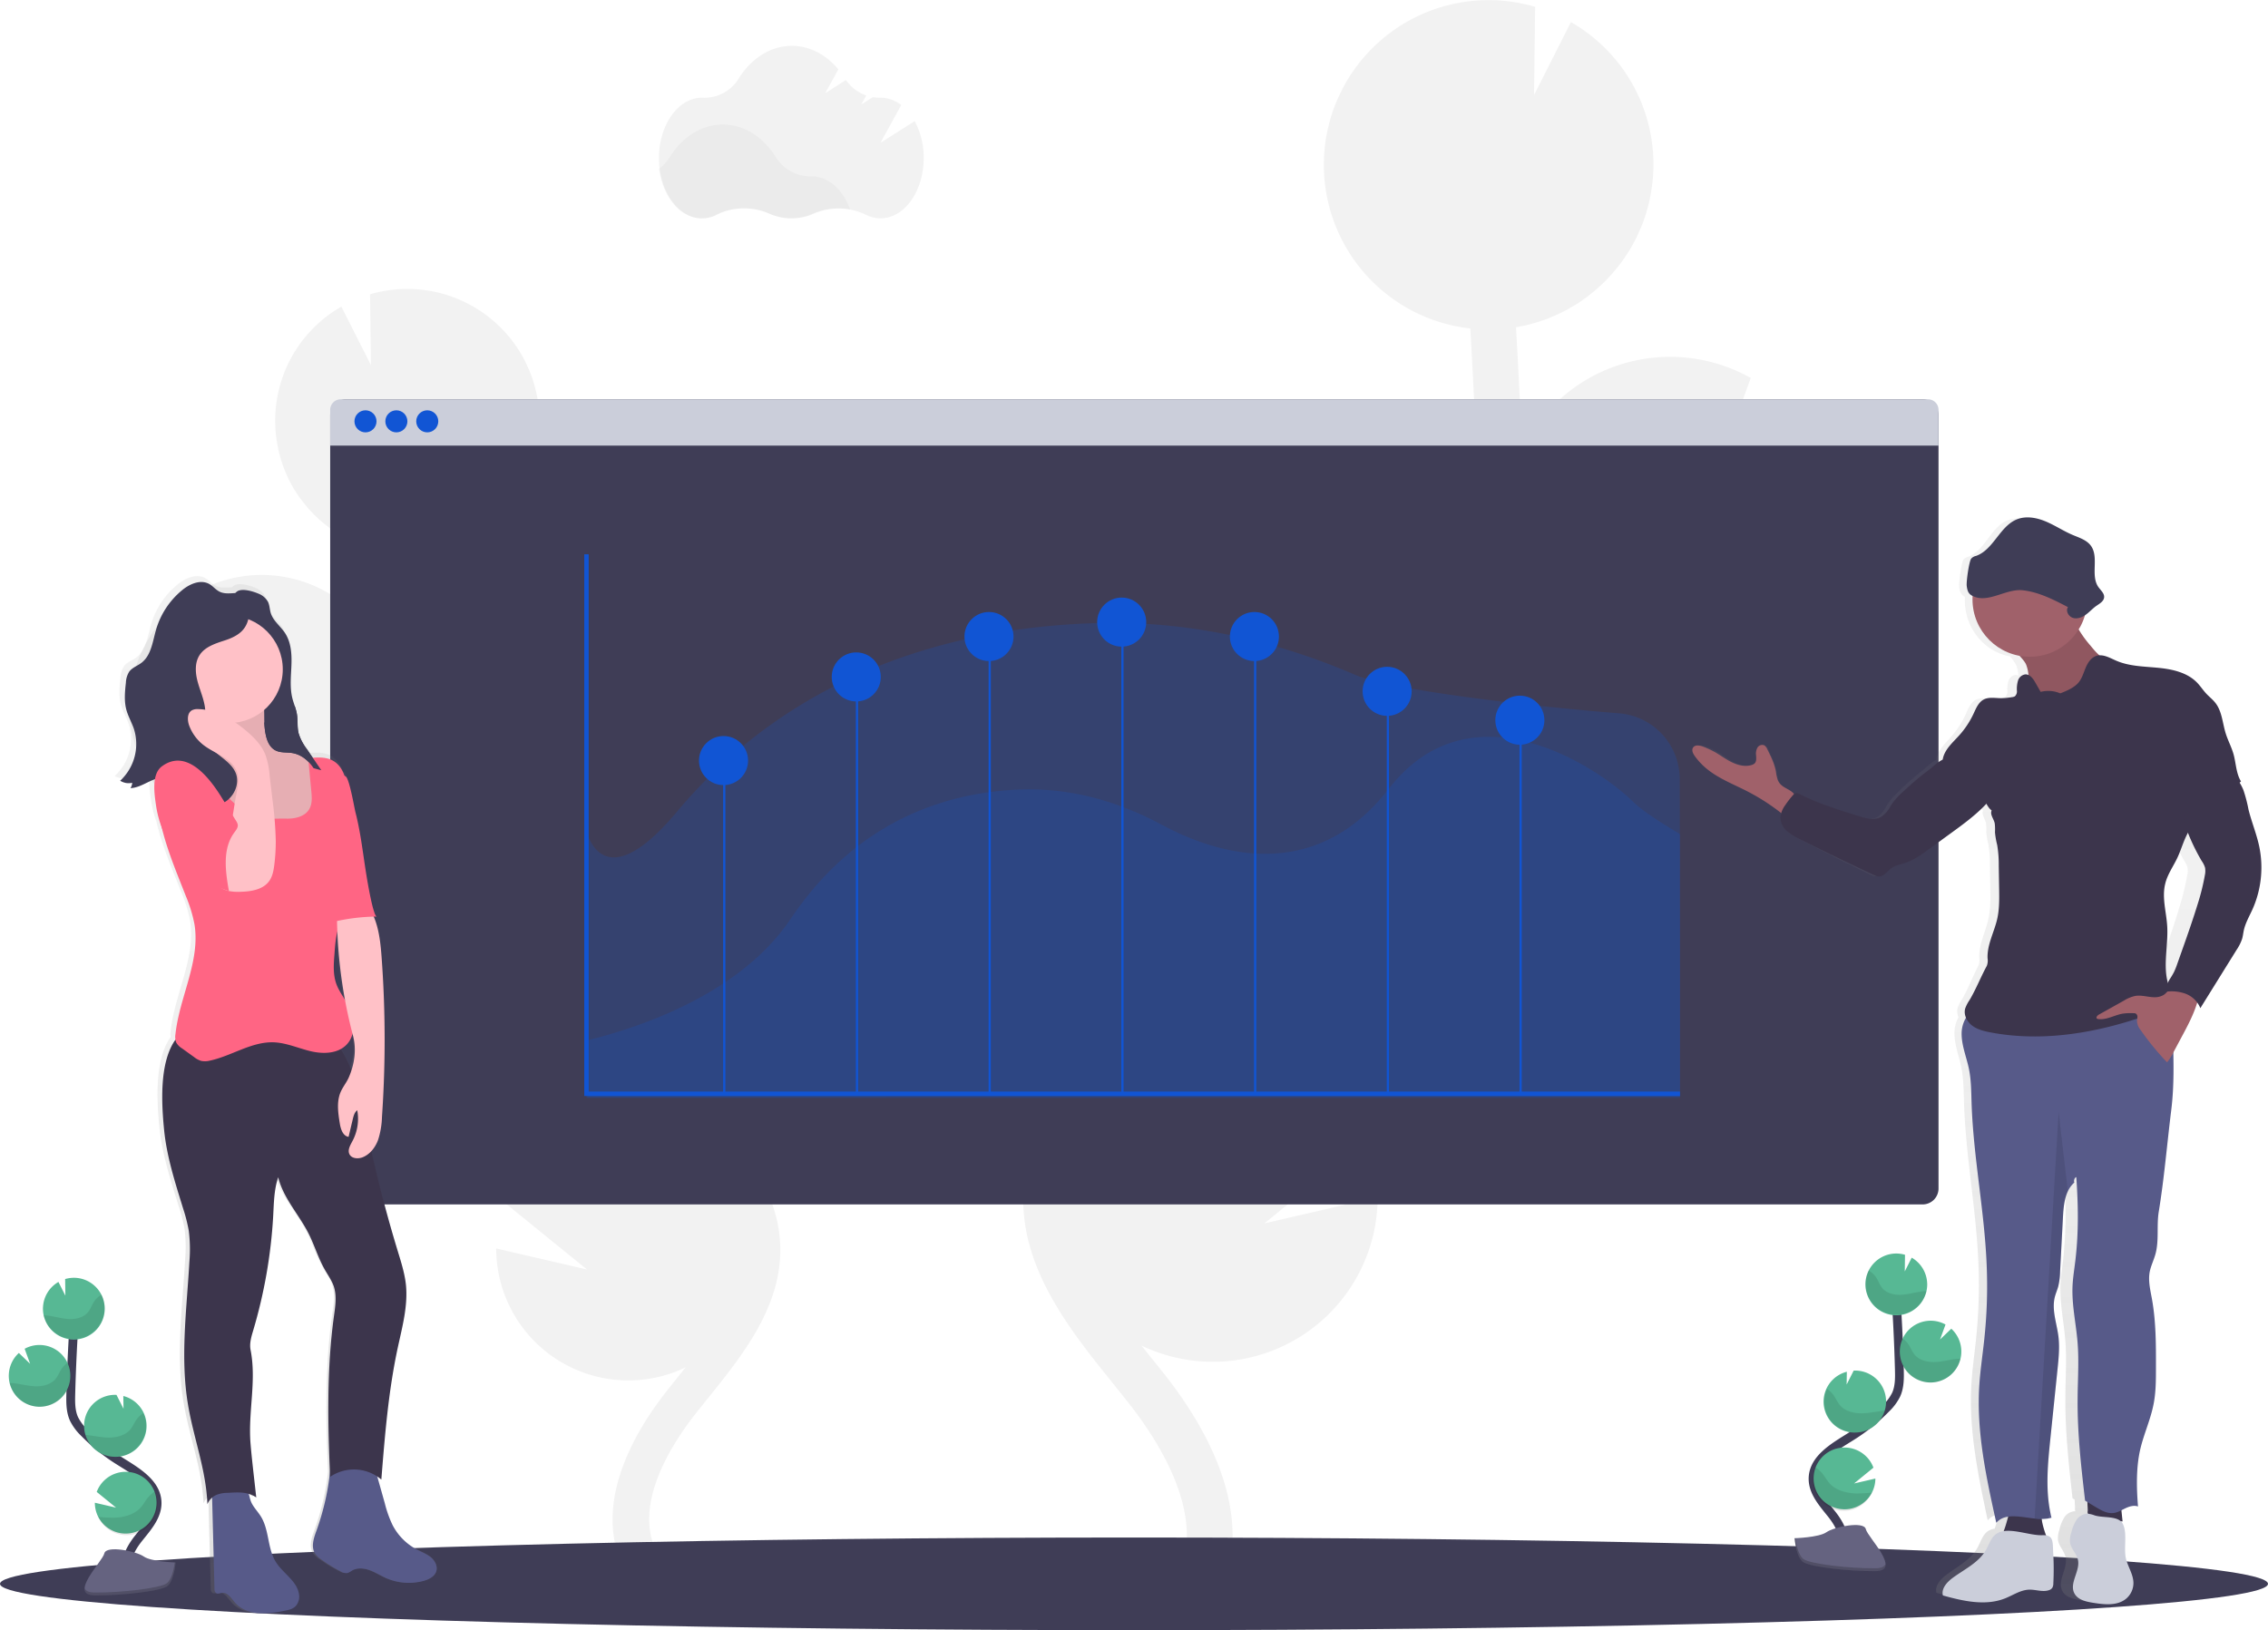 <svg id="fb8df35c-97a2-484c-ac16-3c830d03619c" data-name="Layer 1" xmlns="http://www.w3.org/2000/svg" xmlns:xlink="http://www.w3.org/1999/xlink" width="1028" height="739" viewBox="0 0 1028 739"><defs><linearGradient id="abc71e73-d4d0-48d8-8443-969b5fcd59ae" x1="210.01" y1="811.87" x2="210.01" y2="341.61" gradientTransform="matrix(-1, 0, 0, 1, 421, 0)" gradientUnits="userSpaceOnUse"><stop offset="0" stop-color="gray" stop-opacity="0.25"/><stop offset="0.54" stop-color="gray" stop-opacity="0.12"/><stop offset="1" stop-color="gray" stop-opacity="0.1"/></linearGradient><linearGradient id="bdd0ebe0-6a5f-4260-a4c1-52643e5fb488" x1="978.5" y1="806.5" x2="978.5" y2="315.5" gradientTransform="matrix(1, 0, 0, 1, 0, 0)" xlink:href="#abc71e73-d4d0-48d8-8443-969b5fcd59ae"/></defs><title>growth analytics</title><path d="M500.59,135.41l-15.52,9.85,9.42-17.14a15.35,15.35,0,0,0-9.38-3.35h-.25a18.09,18.09,0,0,1-3.22-.23l-5.26,3.33,2.25-4.1a18.72,18.72,0,0,1-9.2-7l-9.41,6L466,111.94c-5.5-6.6-12.92-10.66-21.09-10.66-9.79,0-18.51,5.83-24.14,14.9a18,18,0,0,1-16,8.6h-.52c-10.81,0-19.57,12.26-19.57,27.37s8.76,27.37,19.57,27.37a14.71,14.71,0,0,0,6.81-1.7c7.05-3.67,16.31-3.74,23.69-.47a24.71,24.71,0,0,0,20.14,0,28.27,28.27,0,0,1,23.47.45,14.72,14.72,0,0,0,6.75,1.67c10.81,0,19.57-12.25,19.57-27.37A34.77,34.77,0,0,0,500.59,135.41Z" transform="translate(-86 -80.5)" fill="#f2f2f2"/><path d="M471.34,175.46a28.9,28.9,0,0,0-16.77,1.83,24.69,24.69,0,0,1-20.13,0,28.25,28.25,0,0,0-23.69.46,14.6,14.6,0,0,1-6.81,1.71c-9.61,0-17.59-9.67-19.26-22.43a18.43,18.43,0,0,0,4.8-5.18c5.63-9.07,14.35-14.89,24.14-14.89s18.41,5.75,24,14.73a18.52,18.52,0,0,0,15.95,8.76h.25C461.5,160.4,468.12,166.53,471.34,175.46Z" transform="translate(-86 -80.5)" opacity="0.03"/><path d="M368.13,561.77l-6.29-3.91c-.6-.37-1.19-.77-1.79-1.15a59.86,59.86,0,0,0,6.05-116.62l.31,24.66-13.55-26.83h-.17a59.87,59.87,0,0,0-62.58,57c-.06,1.15,0,2.27,0,3.4-4.71-5.38-9-11.15-11.83-17.47-5.73-12.79-5.84-27.28-5.39-44.9.9-34.9,2.41-70.08,4.37-105.14a59.85,59.85,0,0,0,53.16-56.64c.08-1.83.05-3.63,0-5.43,0-.45,0-.89-.07-1.34-.12-1.74-.28-3.46-.55-5.16,0-.28-.1-.55-.15-.82-.24-1.44-.54-2.86-.88-4.26-.13-.53-.26-1.05-.4-1.57-.42-1.53-.88-3-1.42-4.52-.18-.49-.39-1-.58-1.46-.42-1.09-.88-2.17-1.37-3.23-.26-.56-.51-1.12-.78-1.67-.08-.14-.13-.29-.21-.43l0,0a59.84,59.84,0,0,0-70.28-30.36l.4,32.1-13.4-26.52A59.57,59.57,0,0,0,212.12,284h-.06c.09.43.22.84.32,1.26.19.79.39,1.57.61,2.35.28,1,.6,2,.93,3,.25.74.49,1.47.77,2.2.41,1.06.87,2.09,1.33,3.12.27.6.51,1.22.8,1.81q1.14,2.32,2.48,4.53c.31.52.66,1,1,1.51.64,1,1.28,2,2,2.93.43.59.89,1.16,1.34,1.73.66.83,1.33,1.65,2,2.44.49.57,1,1.12,1.51,1.66.74.78,1.49,1.53,2.27,2.26.52.49,1,1,1.57,1.46.88.79,1.8,1.53,2.73,2.26.47.37.93.75,1.41,1.11,1.42,1,2.88,2,4.39,3,.28.17.59.31.87.48,1.27.74,2.55,1.45,3.87,2.09.57.28,1.15.53,1.73.79,1.08.48,2.17.95,3.29,1.38l2,.7c1.1.37,2.22.72,3.35,1,.66.18,1.33.37,2,.53,1.22.29,2.47.53,3.73.75l.24.05q-1.23,22.19-2.2,44.39a59.83,59.83,0,0,0-83.07-26l10.58,29-21.77-20.9a59.66,59.66,0,0,0-19.34,41.34,58.5,58.5,0,0,0,1.52,16.49A59.84,59.84,0,0,0,256.36,431c0,1.5-.1,3-.14,4.51-.4,15.54-.9,34.88,6.85,52.15,5.25,11.7,13.69,21.21,22,29.73,5.43,5.54,11.06,10.91,16.83,16.1a60.09,60.09,0,0,0,21.62,18c9.48,7.3,19.3,14.17,29.45,20.51l6.34,3.94c5.7,3.53,11.54,7.16,17.26,10.93-1-.1-2-.21-3-.26a59.89,59.89,0,0,0-58.94,39L352.05,656l-41.14-9.54a59.89,59.89,0,0,0,85.82,53.92L394,703.83q-2.76,3.43-5.45,6.82c-24.34,30.83-31.11,60.09-19.06,82.4l14.66-7.91C372.37,763.42,390,735.62,401.57,721q2.64-3.33,5.36-6.7c15.55-19.32,33.17-41.22,32.74-68.08C439,605.71,399.71,581.35,368.13,561.77Z" transform="translate(-86 -80.5)" fill="#f2f2f2"/><path d="M639.07,517.51l7.84-4.88c.75-.47,1.48-1,2.23-1.44a74.69,74.69,0,0,1-61.95-70.11,74,74,0,0,1,6.45-34,74.8,74.8,0,0,1,48-41.38l-.39,30.77L658.12,363l.2,0a74.7,74.7,0,0,1,78.09,71.13c.07,1.43,0,2.83,0,4.24,5.89-6.71,11.23-13.91,14.76-21.79,7.16-16,7.3-34,6.73-56-1.12-43.55-3-87.43-5.45-131.17a74.66,74.66,0,0,1-66.32-70.67c-.1-2.28-.07-4.53,0-6.77q0-.84.09-1.68c.14-2.17.35-4.32.67-6.43.05-.35.13-.69.19-1q.46-2.7,1.11-5.32c.16-.65.32-1.31.49-2,.53-1.9,1.1-3.79,1.77-5.63.22-.62.48-1.21.72-1.82.54-1.37,1.11-2.71,1.72-4,.32-.69.63-1.39,1-2.08.08-.17.16-.36.25-.53l0,0a74.6,74.6,0,0,1,87.68-37.87l-.5,40,16.72-33.08A74.27,74.27,0,0,1,833.7,171h.08c-.11.53-.28,1-.4,1.57-.24,1-.49,2-.76,2.93-.35,1.25-.75,2.47-1.16,3.69-.31.92-.61,1.84-1,2.75-.51,1.32-1.08,2.61-1.66,3.89-.34.75-.64,1.52-1,2.26-1,1.93-2,3.82-3.09,5.65-.38.65-.82,1.26-1.23,1.89-.8,1.24-1.61,2.46-2.48,3.65-.54.74-1.11,1.44-1.67,2.16-.82,1-1.65,2.06-2.53,3.05q-.92,1-1.89,2.07c-.91,1-1.86,1.9-2.82,2.82-.65.61-1.29,1.23-2,1.82-1.11,1-2.25,1.9-3.42,2.81-.58.46-1.15.95-1.75,1.39-1.77,1.3-3.59,2.54-5.48,3.69-.35.21-.73.39-1.09.6q-2.35,1.4-4.82,2.61c-.71.35-1.44.65-2.16,1-1.35.61-2.71,1.19-4.1,1.72-.82.31-1.64.6-2.46.88-1.38.47-2.77.89-4.18,1.28-.83.23-1.66.46-2.51.67-1.53.36-3.08.66-4.65.93l-.31.06q1.56,27.69,2.75,55.39a74.62,74.62,0,0,1,103.64-32.4L866.44,288l27.15-26.07a74.4,74.4,0,0,1,24.13,51.57A72.94,72.94,0,0,1,915.83,334a74.66,74.66,0,0,1-137.32,20.34c0,1.87.13,3.76.18,5.63.5,19.39,1.12,43.52-8.54,65.06-6.55,14.61-17.09,26.46-27.51,37.09q-10.17,10.38-21,20.09a74.94,74.94,0,0,1-27,22.43c-11.83,9.11-24.08,17.68-36.74,25.6L650,535.17c-7.11,4.4-14.39,8.93-21.54,13.63,1.26-.12,2.5-.26,3.78-.32a74.72,74.72,0,0,1,73.53,48.62l-46.66,38,51.33-11.89a74.73,74.73,0,0,1-107.08,67.26c1.16,1.44,2.31,2.88,3.47,4.31,2.29,2.85,4.58,5.69,6.81,8.51,30.36,38.45,38.81,75,23.77,102.8l-18.28-9.87c14.63-27.1-7.38-61.78-21.81-80-2.19-2.77-4.43-5.56-6.68-8.36-19.4-24.1-41.39-51.42-40.85-84.93C550.62,572.32,599.66,541.93,639.07,517.51Z" transform="translate(-86 -80.5)" fill="#f2f2f2"/><path d="M964.66,268.71V619.29a7.21,7.21,0,0,1-7.21,7.21H242.86a7.2,7.2,0,0,1-7.2-7.21V268.71a7.2,7.2,0,0,1,7.2-7.21H957.45A7.21,7.21,0,0,1,964.66,268.71Z" transform="translate(-86 -80.5)" fill="#3f3d56"/><path d="M964.66,266.31V282.5h-729V266.31a4.81,4.81,0,0,1,4.81-4.81H959.85A4.81,4.81,0,0,1,964.66,266.31Z" transform="translate(-86 -80.5)" fill="#cbceda"/><circle cx="165.66" cy="191" r="5" fill="#1155d4"/><circle cx="179.66" cy="191" r="5" fill="#1155d4"/><circle cx="193.66" cy="191" r="5" fill="#1155d4"/><path d="M847.48,517.47v60.18l-495.2.27-.45-120.3c5.23,15.41,18.14,18.18,40.87-9,55.55-66.34,131.06-83.8,189.51-85.63,40-1.26,79.91,7,118,23.41,15.82,6.83,78.34,14.18,119.6,17.46a29.9,29.9,0,0,1,27.55,29.74Z" transform="translate(-86 -80.5)" fill="#1155d4" opacity="0.2"/><path d="M847.48,458.62v119.6H351.83v-26C366,548.65,419,534.92,444.41,497c30.4-45.4,71.72-57.34,103.69-58.59,21.91-.87,43.72,4.76,64.54,16,23.42,12.64,68.57,27.89,102.87-16.38,37.94-48.95,96.22-8.61,111,6.22C831.79,449.49,847.48,458.62,847.48,458.62Z" transform="translate(-86 -80.5)" fill="#1155d4" opacity="0.2"/><polyline points="265.83 251.28 265.83 495.84 761.48 495.84" fill="none" stroke="#1155d4" stroke-miterlimit="10" stroke-width="2"/><line x1="328.28" y1="495.84" x2="328.28" y2="346.75" fill="none" stroke="#1155d4" stroke-miterlimit="10"/><line x1="388.44" y1="495.84" x2="388.44" y2="306.87" fill="none" stroke="#1155d4" stroke-miterlimit="10"/><line x1="448.6" y1="495.84" x2="448.6" y2="287.9" fill="none" stroke="#1155d4" stroke-miterlimit="10"/><line x1="508.76" y1="495.84" x2="508.76" y2="282.02" fill="none" stroke="#1155d4" stroke-miterlimit="10"/><line x1="568.92" y1="495.84" x2="568.92" y2="288.56" fill="none" stroke="#1155d4" stroke-miterlimit="10"/><line x1="629.08" y1="495.84" x2="629.08" y2="312.75" fill="none" stroke="#1155d4" stroke-miterlimit="10"/><line x1="689.24" y1="495.84" x2="689.24" y2="325.17" fill="none" stroke="#1155d4" stroke-miterlimit="10"/><circle cx="327.95" cy="344.79" r="11.12" fill="#1155d4"/><circle cx="388.11" cy="306.87" r="11.12" fill="#1155d4"/><circle cx="448.27" cy="288.56" r="11.12" fill="#1155d4"/><circle cx="508.42" cy="282.02" r="11.12" fill="#1155d4"/><circle cx="568.58" cy="288.56" r="11.12" fill="#1155d4"/><circle cx="628.74" cy="313.4" r="11.12" fill="#1155d4"/><circle cx="688.9" cy="326.48" r="11.12" fill="#1155d4"/><ellipse cx="514" cy="718" rx="514" ry="21" fill="#3f3d56"/><path d="M143.54,433.22a4.67,4.67,0,0,1-.81,2.42c4-.12,7.55-2.75,11.24-4-.66,3.88,0,8.48.5,11.78a49.16,49.16,0,0,0,2.38,9.39c2.53,10.87,7.14,21.56,11.27,32a64.31,64.31,0,0,1,4,12.87c2.81,16.85-6.91,33.15-8.75,50.12a9.51,9.51,0,0,0,0,2.82,3.59,3.59,0,0,0-.44.57c-6.79,10.42-5.91,27.86-4.69,40.2s5.13,24.24,8.82,36.09a70.67,70.67,0,0,1,2.57,10,66.43,66.43,0,0,1,.28,14c-1.22,21.71-4.28,43.61-.67,65,2.63,15.59,8.37,29.77,9,45.56a7.67,7.67,0,0,1,2.2-3l1.08,41.47a2.41,2.41,0,0,0,.78,2.1c.77.49,1.77,0,2.68-.13,2.64-.32,4.33,2.55,6.08,4.54,2.63,3,6.68,4.42,10.65,4.73a46.83,46.83,0,0,0,11.9-1.08c1.83-.33,3.77-.71,5.14-2a6.37,6.37,0,0,0,1.74-5.49c-.78-6.11-7.36-9.59-10.67-14.8-3.91-6.16-3-14.41-6.82-20.64-1.31-2.13-3.12-3.93-4.29-6.14a24.5,24.5,0,0,1-1.39-4.22,12.27,12.27,0,0,1,3.34,1.59c-.36-3.24-.73-6.49-1.09-9.74l-.16-1.4c-.49-4.39-1-8.77-1.36-13.17-1.23-14.48,2.88-28.67,0-42.92-.6-3,.36-6.13,1.25-9.08A226.28,226.28,0,0,0,208.49,631c.36-6.18.35-12.14,2.33-18,2.32,9.45,9.49,16.9,14,25.57,2.78,5.4,4.51,11.3,7.54,16.56,1.46,2.56,3.24,5,4.17,7.78,1.44,4.35.68,9.07,0,13.61-3.25,23.5-2.87,47.42-1.83,71.12a112.68,112.68,0,0,1-6.21,26.55c-1.24,3.38-2.59,7.32-.67,10.37a10.69,10.69,0,0,0,3,2.8,70.6,70.6,0,0,0,8.94,5.41,4.62,4.62,0,0,0,3.13.72,7.19,7.19,0,0,0,1.9-1c2.43-1.46,5.57-1.23,8.25-.29s5.1,2.51,7.7,3.64A26.28,26.28,0,0,0,278,797.06c2.42-.67,5-1.95,5.75-4.32s-.63-4.87-2.54-6.43-4.27-2.4-6.46-3.54a26.52,26.52,0,0,1-11.23-11.21,52.07,52.07,0,0,1-3.54-9.87q-1.74-6.12-3.47-12.24a17.25,17.25,0,0,1,1.88,1.43c1.63-20.2,3.28-40.46,7.61-60.26,2.07-9.47,4.77-19.06,3.72-28.69-.55-5.06-2.13-9.95-3.63-14.82q-7-22.79-12.26-46.06a15.5,15.5,0,0,0,3-5,36.85,36.85,0,0,0,1.83-10.6,509.92,509.92,0,0,0-.2-73c-.46-6.16-1.18-12.63-3.6-18.23l1.42,0c-1.69,0-4.45-16.78-4.78-18.65-1.13-6.48-1.92-13-3.09-19.47-.57-3.15-1.21-6.3-2-9.4-.54-2.06-2.7-14.85-4.42-16.28a2.14,2.14,0,0,0-.62-.36,12.22,12.22,0,0,0-5.31-6.9c-2.77-1.56-6.07-1.61-9.3-1.36q-1.37-2-2.74-3.95a23.11,23.11,0,0,1-3.79-7.19,17.58,17.58,0,0,1-.46-3.32c0-.75-.05-1.5-.08-2.25,0-.38,0-.75,0-1.13a18.53,18.53,0,0,0-.24-2.23v0c-.1-.61-.25-1.2-.41-1.8-.07-.25-.16-.51-.24-.76-.46-1.51-1-3-1.4-4.52-1.23-4.91-.61-10.06-.42-15.12s-.14-10.42-3-14.64c-2.09-3.1-5.44-5.45-6.56-9-.53-1.69-.5-3.55-1.28-5.15a8.54,8.54,0,0,0-4.56-3.82c-2.26-1-6.8-2.32-9.23-1.15a3.59,3.59,0,0,0-1.18.94c-2.57.13-5.16.48-7.42-.65-1.74-.87-3-2.52-4.69-3.47-4-2.24-9.1,0-12.66,2.92a36.5,36.5,0,0,0-11.87,17.88c-1.58,5.41-2.22,11.73-6.75,15.14-1.88,1.41-4.3,2.19-5.67,4.08a10.39,10.39,0,0,0-1.5,5.09c-.47,4.1-.86,8.32.23,12.3.82,3,2.43,5.68,3.43,8.6A22.65,22.65,0,0,1,138,432.27,7.47,7.47,0,0,0,143.54,433.22ZM239.7,554.55a10.76,10.76,0,0,0,5.39-7.17c.11.39.2.78.3,1.17a27.77,27.77,0,0,1-.75,15.78A56.76,56.76,0,0,0,239.7,554.55Zm2-22.14a41.17,41.17,0,0,1-4.2-7.63c-1.54-4.32-1.19-9-.82-13.62a64.26,64.26,0,0,1,1.44-10.36A220.84,220.84,0,0,0,241.73,532.41Z" transform="translate(-86 -80.5)" fill="url(#abc71e73-d4d0-48d8-8443-969b5fcd59ae)"/><path d="M203,349.56a8.43,8.43,0,0,1,4.48,3.79c.76,1.59.74,3.44,1.26,5.12,1.1,3.54,4.4,5.88,6.44,9,2.78,4.19,3.11,9.53,2.92,14.55s-.79,10.15.42,15c.59,2.37,1.61,4.64,2,7.05.5,2.94.08,6,.81,8.89a22.91,22.91,0,0,0,3.73,7.14l6.51,9.52A73.79,73.79,0,0,1,223,427a15.33,15.33,0,0,0,4.64,7l-4.71-5.7a13.3,13.3,0,0,0-3.5-3.32c-1.73-1-3.77-1.14-5.71-1.53-3.74-.76-7.47-2.67-9.3-6-2.43-4.48-.88-10.1-2.23-15-1-3.58-3.46-6.53-5.16-9.84-3.84-7.47-3.61-16.29-4.81-24.62-.51-3.53-1.3-7-1.32-10.62,0-2.63.26-7.65,3-9C196.31,347.25,200.77,348.61,203,349.56Z" transform="translate(-86 -80.5)" fill="#3f3d56"/><path d="M255.42,744.21l5,17.77a51.76,51.76,0,0,0,3.48,9.81,26.11,26.11,0,0,0,11,11.15c2.15,1.13,4.48,2,6.35,3.52s3.21,4.07,2.49,6.39-3.27,3.63-5.65,4.3a25.62,25.62,0,0,1-17-1.23c-2.55-1.13-4.93-2.69-7.56-3.62s-5.73-1.17-8.11.29a7.11,7.11,0,0,1-1.87,1,4.46,4.46,0,0,1-3.08-.71,68.68,68.68,0,0,1-8.79-5.38,10.39,10.39,0,0,1-2.9-2.78c-1.9-3-.56-7,.65-10.31a113.11,113.11,0,0,0,6.23-27.49,2.89,2.89,0,0,1,.91-2.23,2.82,2.82,0,0,1,1.44-.32l21.36-1" transform="translate(-86 -80.5)" fill="#575a89"/><path d="M200.12,762c1.15,2.19,2.94,4,4.22,6.11,3.75,6.19,2.86,14.39,6.71,20.51,3.25,5.18,9.72,8.65,10.49,14.72a6.38,6.38,0,0,1-1.71,5.45c-1.35,1.25-3.26,1.62-5.06,1.94a45.22,45.22,0,0,1-11.69,1.08c-3.91-.31-7.89-1.75-10.47-4.71-1.73-2-3.38-4.83-6-4.5-.9.11-1.88.61-2.64.12a2.42,2.42,0,0,1-.76-2.08l-1.18-45.47c3.78-.41,10.33-1.91,14-.61C199.19,755.67,198.68,759.23,200.12,762Z" transform="translate(-86 -80.5)" fill="#575a89"/><path d="M237.44,551.81c9.22,11.47,11.95,26.66,14.91,41.08q5.72,27.9,14.06,55.18c1.48,4.84,3,9.7,3.57,14.73,1,9.58-1.62,19.11-3.66,28.52-4.25,19.69-5.87,39.83-7.47,59.91A19.14,19.14,0,0,0,235.63,750c-1.08-24.21-1.57-48.67,1.71-72.69.62-4.51,1.37-9.2,0-13.52-.92-2.78-2.66-5.19-4.11-7.73-3-5.24-4.68-11.1-7.41-16.47-4.39-8.62-11.44-16-13.72-25.42-1.95,5.84-1.94,11.76-2.29,17.9a227.33,227.33,0,0,1-9,51.42c-.88,2.94-1.82,6-1.23,9,2.8,14.18-1.24,28.28,0,42.68.36,4.37.85,8.73,1.33,13.09l.16,1.4,1.08,9.68c-4-2.73-8.23-2.34-13.06-2.09a14.06,14.06,0,0,0-4.78.84A7.79,7.79,0,0,0,180,762.4c-.58-15.7-6.23-29.8-8.81-45.29-3.55-21.32-.55-43.1.66-64.68a67,67,0,0,0-.28-13.95,71.82,71.82,0,0,0-2.53-10c-3.62-11.78-7.47-23.61-8.67-35.88s-2.06-29.6,4.61-40c2.06-3.2,7.13-1.76,10.33-3.84a26.05,26.05,0,0,1,8.2-3.36C201,541.34,219.56,550.27,237.44,551.81Z" transform="translate(-86 -80.5)" fill="#3c354c"/><path d="M205.87,409.47c.39,4.37,1.31,9.52,5.29,11.36,2.26,1,4.88.65,7.32,1.05,4.62.75,8.42,4.3,10.56,8.46s2.88,8.89,3.38,13.54c.62,5.83.82,12.15-2.38,17.06-2.58,4-7,6.39-11.64,7.62a32.45,32.45,0,0,1-27.11-5,60.77,60.77,0,0,1-10-9.86c-6.64-7.73-13.33-16.2-14.69-26.3-.16-1.15-.15-2.54.79-3.22a3.47,3.47,0,0,1,2.14-.42l6.37.11c1.61,0,3.43,0,4.53-1.21s1-2.75,1-4.23L181,399.94a2.66,2.66,0,0,1,.43-1.87,2.43,2.43,0,0,1,1.46-.63c3.51-.59,7.18,0,10.61-.95,3.27-.9,8.4-4.65,10.8-.8C206.3,399,205.54,405.74,205.87,409.47Z" transform="translate(-86 -80.5)" fill="#ffc1c7"/><path d="M205.87,409.47c.39,4.37,1.31,9.52,5.29,11.36,2.26,1,4.88.65,7.32,1.05,4.62.75,8.42,4.3,10.56,8.46s2.88,8.89,3.38,13.54c.62,5.83.82,12.15-2.38,17.06-2.58,4-7,6.39-11.64,7.62a32.45,32.45,0,0,1-27.11-5,60.77,60.77,0,0,1-10-9.86c-6.64-7.73-13.33-16.2-14.69-26.3-.16-1.15-.15-2.54.79-3.22a3.47,3.47,0,0,1,2.14-.42l6.37.11c1.61,0,3.43,0,4.53-1.21s1-2.75,1-4.23L181,399.94a2.66,2.66,0,0,1,.43-1.87,2.43,2.43,0,0,1,1.46-.63c3.51-.59,7.18,0,10.61-.95,3.27-.9,8.4-4.65,10.8-.8C206.3,399,205.54,405.74,205.87,409.47Z" transform="translate(-86 -80.5)" opacity="0.1"/><circle cx="103.84" cy="303.43" r="24.33" fill="#ffc1c7"/><path d="M216,451.61c3.93.07,8.37-1,10.27-4.48,1.3-2.36,1.09-5.23.84-7.91l-1.41-15c3.82-.4,7.93-.74,11.26,1.15,4.43,2.51,6,8.07,6.52,13.13.93,9.5-.58,19.09-.06,28.62.44,8,2.29,16.26-.07,23.93-1,3.2-2.66,6.15-3.74,9.32-1.35,4-1.7,8.3-2,12.53-.37,4.54-.72,9.24.8,13.54,1.27,3.6,3.75,6.63,5.52,10,2.9,5.58,3.52,13.1-.84,17.63-4,4.14-10.58,4.31-16.17,3s-11-3.81-16.7-4.05c-10.12-.43-19.14,6.14-29,8.27a9,9,0,0,1-4.05.14,10,10,0,0,1-3.26-1.78l-5.42-3.9a7.47,7.47,0,0,1-2.62-2.65,7.18,7.18,0,0,1-.34-3.8c1.82-16.88,11.37-33.08,8.61-49.83a64.35,64.35,0,0,0-3.92-12.8c-6.87-17.58-15.11-35.84-12.44-54.53.58-4.14,1.8-8.37,4.65-11.43s7.67-4.58,11.36-2.62,5,6.32,6.63,10.11a46.6,46.6,0,0,0,14.48,18.68c2.68,2.06,5.93,4.69,9.44,4.78C208,451.79,212,451.53,216,451.61Z" transform="translate(-86 -80.5)" fill="#ff6584"/><path d="M251.24,489.41c5.9,6.55,7.06,16,7.71,24.78a509.62,509.62,0,0,1,.19,72.58,37.16,37.16,0,0,1-1.79,10.55c-1.26,3.35-3.62,6.45-6.94,7.79-2.13.86-5.1.63-6.06-1.46-.88-1.91.43-4,1.42-5.9a21.41,21.41,0,0,0,2.16-13.94c-1.21.88-1.64,2.47-2,3.93L244,595.86c-2.61-.38-3.59-3.57-4-6.17-.76-4.72-1.49-9.75.4-14.14,1-2.34,2.7-4.33,3.71-6.67,2.55-5.88,3.55-12.6,1.91-18.8a220.29,220.29,0,0,1-7.16-64.2A27.36,27.36,0,0,0,251.24,489.41Z" transform="translate(-86 -80.5)" fill="#ffc1c7"/><path d="M256.81,496a89.81,89.81,0,0,0-21.52,2.84c-.93-4.58-.48-9.32,0-14l3.1-32c.23-2.37-.21-24.14,4.38-20.29,1.69,1.42,3.82,14.14,4.35,16.19.8,3.08,1.43,6.2,2,9.34,1.15,6.43,1.93,12.92,3,19.36C252.43,479.35,255.15,496,256.81,496Z" transform="translate(-86 -80.5)" fill="#ff6584"/><path d="M199.12,353a4.31,4.31,0,0,0-.5-2.19,3.67,3.67,0,0,0-2.61-1.37c-3.52-.55-7.37.87-10.54-.74-1.72-.87-2.94-2.5-4.61-3.45-4-2.23-9,0-12.45,2.91a36.27,36.27,0,0,0-11.66,17.76c-1.56,5.38-2.19,11.67-6.64,15.06-1.85,1.4-4.23,2.18-5.58,4.06a10.35,10.35,0,0,0-1.47,5c-.46,4.08-.85,8.28.22,12.24.81,3,2.39,5.64,3.38,8.54a22.69,22.69,0,0,1-6.19,23.61,7.3,7.3,0,0,0,5.45.94,4.79,4.79,0,0,1-.79,2.41c5.69-.18,10.64-5.73,16.21-4.52,4.26.92,6.63,5.31,9.8,8.3,4.09,3.84,10.44,5.45,15.57,3.17s8.25-8.76,6.07-13.94c-2.48-5.89-10.13-8.22-12.78-14-2.05-4.5-.53-9.77-1-14.7-.37-4.23-2.2-8.18-3.34-12.28s-1.51-8.78.81-12.34c2.46-3.79,7.17-5.26,11.46-6.66C197.62,367.66,199.48,362.78,199.12,353Z" transform="translate(-86 -80.5)" fill="#3f3d56"/><path d="M193.14,440.47c.69-3.4,1.38-7,.15-10.26-2.27-6-9.72-7.93-14.87-11.82a20.16,20.16,0,0,1-6.62-8.82c-.93-2.46-1.06-5.84,1.24-7.1a5.61,5.61,0,0,1,2.87-.51c8,.19,15.39,4.55,21.54,9.72,3.58,3,7,6.44,8.76,10.76a35.24,35.24,0,0,1,2,9.67L209.5,443A171.8,171.8,0,0,1,211,461.85a84.49,84.49,0,0,1-.68,10.79c-.32,2.54-.8,5.17-2.29,7.25-2.77,3.88-8.12,4.75-12.89,4.88a22.57,22.57,0,0,1-5.39-.34c-7.93-1.72-13.95-12.83-7.94-19.69,2.55-2.91,6.37-3,7.83-7C191.52,452.43,192,446,193.14,440.47Z" transform="translate(-86 -80.5)" fill="#ffc1c7"/><path d="M186.69,442.38,193,452.61a4.69,4.69,0,0,1,.77,1.76c.17,1.33-.82,2.51-1.61,3.6-5.4,7.36-4,17.5-2.4,26.48a48,48,0,0,1-33.05-38.92c-.79-5.35-2.06-14.16,2.69-17.64C170.79,419.49,181.33,433.61,186.69,442.38Z" transform="translate(-86 -80.5)" fill="#ff6584"/><path d="M218.48,421.88c-2.44-.4-5.06,0-7.32-1.05-4-1.84-4.9-7-5.29-11.36,0-.41-.05-.85-.07-1.32a36,36,0,0,1,4.63-4,22.76,22.76,0,0,1,4.73-2.09l4.42-1.55a25,25,0,0,1,1,3.59c.5,2.94.08,6,.81,8.89a22.91,22.91,0,0,0,3.73,7.14l6.51,9.52q-1.77-.42-3.51-.93C225.85,425.27,222.48,422.53,218.48,421.88Z" transform="translate(-86 -80.5)" fill="#3f3d56"/><path d="M1101,464c-1.16-5.63-3.33-11-4.64-16.58a69.07,69.07,0,0,0-2.17-8.61,20.53,20.53,0,0,0-1.73-3.52l.62-.58c-2.06-3.48-2.14-7.84-3.11-11.8-.84-3.41-2.51-6.53-3.52-9.89-1.4-4.66-1.59-9.92-4.48-13.77-1.14-1.52-2.63-2.71-3.9-4.12-1.46-1.61-2.61-3.5-4.09-5.08-4.3-4.58-10.78-6-16.91-6.66s-12.47-.65-18.12-3.2c-2.37-1.07-4.87-2.6-7.35-2.42a35.37,35.37,0,0,1-3.83-4.35,59.22,59.22,0,0,1-5.12-7.25,26.69,26.69,0,0,0,2.74-6.44l.41-.29c1.61-1.22,3-2.81,4.58-4,1.39-1,3.18-2.05,3.33-3.83s-1.46-3.14-2.46-4.61c-3.61-5.27.38-13.52-3.32-18.73-1.85-2.61-5.08-3.6-8-4.87-4-1.76-7.57-4.29-11.54-6s-8.56-2.64-12.56-1c-7.48,3.1-10.17,13.75-17.77,16.53a3.73,3.73,0,0,0-2.11,1.25c-.93,1.52-2.16,10.47-1.94,12.32.29,2.45.88,3.66,2.57,4.52,0,.52,0,1.05,0,1.58,0,12.73,8.82,23.3,20.45,25.48a17.7,17.7,0,0,1,2.82,3.93,15,15,0,0,1,1,4.75,2.88,2.88,0,0,0-1.34-.28,3.86,3.86,0,0,0-3.17,2.77,13.66,13.66,0,0,0-.49,4.52,3.07,3.07,0,0,1-.88,2.59,2.69,2.69,0,0,1-1.21.38,28.35,28.35,0,0,1-4.68.48c-2.6,0-5.39-.65-7.68.62s-3.33,4-4.43,6.47a40.06,40.06,0,0,1-6.23,9.75c-2.8,3.24-6.28,6.31-7.07,10.6a1.51,1.51,0,0,0,0,.3c-2.19,1-4.43,3.4-6,4.61A114.66,114.66,0,0,0,949,437c-2.81,2.71-6.6,6.07-8.34,9.69a13.63,13.63,0,0,1-3.48,4c-2.85,1.85-6.53.87-9.74-.17-8.9-2.87-17.85-5.77-26.15-10.16a2.05,2.05,0,0,0-1.4-.35,1.53,1.53,0,0,0-.7.46,3.3,3.3,0,0,0-.22-.3c-2.24-2.42-5.76-2.58-7-6.28a21.76,21.76,0,0,1-.73-3.59,39.35,39.35,0,0,0-3.77-10.14,3.78,3.78,0,0,0-1.24-1.66,2.29,2.29,0,0,0-3,.95,5.58,5.58,0,0,0-.64,3.43c.08,1.3.27,2.81-.63,3.74a3.06,3.06,0,0,1-1.28.72c-2.89.94-6.07.1-8.77-1.31s-5.13-3.37-7.8-4.86a40.37,40.37,0,0,0-4.36-2.06c-1.54-.64-3.68-1.06-4.54.41-.69,1.18,0,2.69.8,3.81a30.39,30.39,0,0,0,4.65,5.28c5.2,4.65,11.75,7.24,17.85,10.48a91.07,91.07,0,0,1,15,10,7.74,7.74,0,0,0-.33,1.79,8.5,8.5,0,0,0,2.78,6.27,23.57,23.57,0,0,0,5.77,3.78q15.88,8.25,32,16.07a5.52,5.52,0,0,0,2.23.72c2.18.05,3.57-2.31,5.32-3.67s4-1.74,6.11-2.45c3.75-1.29,7-3.74,10.21-6.16l10.23-7.74c5.15-3.89,10.43-8,14.75-12.8a9.22,9.22,0,0,0,2.28,3c-.84,1.87.91,3.81,1.33,5.83a23.77,23.77,0,0,1,.11,4,36.64,36.64,0,0,0,1,5.77,55.07,55.07,0,0,1,.68,9.35c0,3.49.11,7,.16,10.48.07,4.52.14,9.09-.81,13.5-1.29,6-4.45,11.7-4.2,17.86a6.88,6.88,0,0,1-.33,3.42c-2.61,5-4.67,10.51-7.48,15.43a16.9,16.9,0,0,0-2,3.86,6.55,6.55,0,0,0,.4,4.27,14.52,14.52,0,0,0-1.83,6.51c-.19,5.65,2.08,11,3.17,16.57,1,5.11,1,10.35,1.15,15.56.77,24.38,5.54,48.48,6.53,72.85a236.68,236.68,0,0,1-1,33.68c-.73,7.22-1.81,14.42-2.21,21.68-1.15,20.6,3.15,41,7.42,61.2a8,8,0,0,1,5.08-2.75c-.52,2-1.21,4.6-1.93,6.52a7.57,7.57,0,0,0-2.94,1.06c-2.49,1.59-3.34,4.85-4.79,7.49-3.17,5.75-9.4,8.7-14.51,12.65-2.45,1.89-4.92,4.78-4.15,7.85,8.85,2.57,18.49,4.85,27,1.31,3.46-1.43,6.7-3.8,10.41-3.92,2.82-.09,5.7,1.14,8.4.3a3,3,0,0,0,1.66-1.15,4,4,0,0,0,.44-2,132.83,132.83,0,0,0-.06-14.11c-.23-4,.18-7-3.07-7.56a31.65,31.65,0,0,1-1.79-6.23c0-.39-.09-.8-.14-1.21a14.88,14.88,0,0,0,2.67-.22,13,13,0,0,0,1.61-.38c-.17-.69-.32-1.39-.46-2.08-.28-1.39-.5-2.78-.68-4.17s-.31-2.8-.41-4.2c0-.71-.08-1.41-.11-2.12-.06-1.41-.08-2.82-.07-4.24s0-2.83.1-4.25.14-2.84.24-4.26c.24-3.55.59-7.1.94-10.62q1.53-15.51,3.08-31c.3-3.1.61-6.21.65-9.32a41.47,41.47,0,0,0-.26-5.57c-.53-4.48-1.94-9-2-13.42a18.14,18.14,0,0,1,.08-2.21,15.31,15.31,0,0,1,.37-2.2c.09-.4.21-.8.33-1.19.25-.79.53-1.56.78-2.35.13-.39.25-.79.36-1.19a27,27,0,0,0,.73-5.15c0-.58.07-1.16.1-1.74l1.23-24.38c.2-3.91.53-8.13,2.06-11.62a12.41,12.41,0,0,1,2.83-4.09c-.31-.83,0-2.23.86-2.45a206.49,206.49,0,0,1-.37,37.38c-.44,3.9-1.09,7.77-1.27,11.69-.38,8.64,1.53,17.19,2.2,25.81s0,17.5,0,26.25c-.07,15.05,1.59,30.05,3.24,45l1,.66c0,1.32.15,2.76.13,4a3.63,3.63,0,0,0,.13,1.28l-.42,0a6,6,0,0,0-4.7,3,19.11,19.11,0,0,0-2.13,5.5,11.45,11.45,0,0,0-.6,4.44c.38,2.85,2.8,5,3.44,7.8,1.17,5.07-3.8,10.54-1.54,15.2,1.44,3,5.07,3.83,8.24,4.35,4.84.79,10.35,1.42,14.16-1.79a9.43,9.43,0,0,0,3.25-7.24c0-3.66-2.17-6.92-3.12-10.44-1.34-4.94.66-11.58-1.45-16.14A3.87,3.87,0,0,0,1041,769l.72,0c-.17-1.67-.34-3.35-.52-5l1.68-.86c1.73-.87,3.73-1.53,5.53-.85-.67-8.59-.86-18.08,1.12-26.44,1.54-6.6,4.3-12.86,5.58-19.52,1-5.49,1.07-11.13,1.09-16.72,0-10.38,0-20.83-1.74-31-.7-4.08-1.7-8.26-.94-12.34.5-2.69,1.72-5.17,2.44-7.81,1.68-6.17.45-12.8,1.45-19.13,2.38-15.12,3.64-30.9,5.45-46.09a188.38,188.38,0,0,0,.92-25.92l0-.1,3.59-7c2.57-5,5.18-10.08,6.74-15.45a10.25,10.25,0,0,1,1.29,2.45L1091.18,511a20.71,20.71,0,0,0,2.41-5c.36-1.27.48-2.6.75-3.89.71-3.35,2.41-6.37,3.77-9.49A48.17,48.17,0,0,0,1101,464Zm-23.61,13.16a105,105,0,0,1-3,12.75c-2.08,7.18-4.49,14.24-6.9,21.31l-2.07,6a25.27,25.27,0,0,1-3.18,6.81,14.06,14.06,0,0,0-.85,1.63c-2.14-8,.18-17-.31-25.53-.37-6.45-2.37-13-.87-19.25,1-4.21,3.52-7.83,5.29-11.77,1.65-3.66,2.68-7.65,4.54-11.18,0,.07,0,.13.07.19a91.84,91.84,0,0,0,5.93,12.61,10.25,10.25,0,0,1,1.45,3A8.74,8.74,0,0,1,1077.42,477.18Z" transform="translate(-86 -80.5)" fill="url(#bdd0ebe0-6a5f-4260-a4c1-52643e5fb488)"/><path d="M891.71,433.86a20.75,20.75,0,0,1-.76-3.6c-.65-3.59-2.31-6.9-3.94-10.17a3.71,3.71,0,0,0-1.29-1.67,2.47,2.47,0,0,0-3.1.95,5.51,5.51,0,0,0-.67,3.44c.09,1.32.29,2.83-.64,3.76a3.27,3.27,0,0,1-1.35.72c-3,.95-6.33.1-9.16-1.31s-5.35-3.39-8.14-4.88a43.35,43.35,0,0,0-4.55-2.06c-1.61-.65-3.84-1.07-4.74.41-.72,1.18,0,2.69.83,3.82a30.12,30.12,0,0,0,4.86,5.29c5.42,4.67,12.27,7.27,18.64,10.52a95.92,95.92,0,0,1,19.8,13.46,4.3,4.3,0,0,0,1-2.45c.48-2.55,2.59-7.71.46-9.92C896.63,437.74,893,437.58,891.71,433.86Z" transform="translate(-86 -80.5)" fill="#a0616a"/><path d="M992,777.25a25.76,25.76,0,0,0,18.83,5.28c1.4-.17,3-.67,3.46-2a3.92,3.92,0,0,0-.26-2.4,42.67,42.67,0,0,1-2.43-7.8c-.35-2.43-.26-5.32-2.24-6.78-2.86-2.11-10.34-2-12.2,1.27C996.72,765.52,993.92,778.86,992,777.25Z" transform="translate(-86 -80.5)" fill="#3c354c"/><path d="M1032.29,765.45a1.91,1.91,0,0,0,1.63,2.38,53.55,53.55,0,0,0,14.16,2.37l-1-9.62a1.49,1.49,0,0,0-1.59-1.62c-2.76-.46-8.56-2.33-11.21-1.37C1031.3,758.67,1032.35,762.58,1032.29,765.45Z" transform="translate(-86 -80.5)" fill="#3c354c"/><path d="M1004.36,381.74a17,17,0,0,1,1.13,6.33c.25,7.75-1.08,16.12-6.48,21.68,6.06-1.81,12.87-.72,18.59-3.42,2.65-1.25,4.88-3.24,7.36-4.79,4.42-2.76,9.57-4.1,14.17-6.56s8.86-6.61,9.12-11.81c-2-2.1-5.21-2.4-7.83-3.67-2.82-1.38-4.91-3.9-6.9-6.33a50.54,50.54,0,0,1-6.14-8.71,16.91,16.91,0,0,1-2-10.3c-5.11.92-8.82,5.38-13.65,7.29-1.88.74-3.91,1.08-5.74,1.93-2.61,1.2-7.9,5.28-8,8.48C998,375.35,1003,378.66,1004.36,381.74Z" transform="translate(-86 -80.5)" fill="#a0616a"/><path d="M1004.36,381.74a17,17,0,0,1,1.13,6.33c.25,7.75-1.08,16.12-6.48,21.68,6.06-1.81,12.87-.72,18.59-3.42,2.65-1.25,4.88-3.24,7.36-4.79,4.42-2.76,9.57-4.1,14.17-6.56s8.86-6.61,9.12-11.81c-2-2.1-5.21-2.4-7.83-3.67-2.82-1.38-4.91-3.9-6.9-6.33a50.54,50.54,0,0,1-6.14-8.71,16.91,16.91,0,0,1-2-10.3c-5.11.92-8.82,5.38-13.65,7.29-1.88.74-3.91,1.08-5.74,1.93-2.61,1.2-7.9,5.28-8,8.48C998,375.35,1003,378.66,1004.36,381.74Z" transform="translate(-86 -80.5)" opacity="0.1"/><path d="M1070.15,583.7c-1.89,15.24-3.2,31.08-5.69,46.25-1,6.35.24,13-1.51,19.2-.75,2.65-2,5.14-2.55,7.83-.79,4.1.25,8.29,1,12.39,1.84,10.25,1.84,20.74,1.81,31.16,0,5.61,0,11.27-1.13,16.78-1.34,6.69-4.22,13-5.83,19.58-2.07,8.4-1.87,17.92-1.17,26.54-1.88-.68-4,0-5.78.85s-3.58,2-5.57,2.13c-2.69.25-5.22-1.17-7.54-2.55-1.78-1.05-3.33-2-5.1-3.08-1.73-15-3.46-30.06-3.39-45.17,0-8.78.69-17.58,0-26.34s-2.7-17.24-2.29-25.9c.19-3.94.86-7.82,1.31-11.73,1.48-12.66,1.28-24.8.39-37.51-.87.22-1.22,1.62-.9,2.45a12.55,12.55,0,0,0-3,4.11c-1.6,3.5-1.94,7.74-2.15,11.66l-1.29,24.47a32,32,0,0,1-.86,6.91c-.45,1.61-1.13,3.13-1.54,4.75-1.47,5.86.89,11.9,1.64,17.89.61,5,.09,10-.42,14.94l-3.21,31.12c-1.17,11.32-2.31,22.88,0,34,.15.69.3,1.39.48,2.09a14.5,14.5,0,0,1-1.68.38,21.55,21.55,0,0,1-6,0c-1.86-.19-3.74-.51-5.58-.73-4.42-.5-8.83-.69-11.76,2.65-4.46-20.22-8.94-40.75-7.75-61.42.42-7.28,1.54-14.51,2.31-21.76a226.94,226.94,0,0,0,1.08-33.79c-1-24.46-6-48.65-6.83-73.12-.17-5.22-.15-10.49-1.19-15.61-1.14-5.55-3.51-11-3.32-16.63s4.3-11.88,10-11.57c15.73.87,30.1-7.81,45.79-9.29,7.12-.68,14.36-1.69,21.41-.42s14.07,5.26,16.84,11.86c1.5,3.59,1.62,7.57,1.73,11.45C1071.23,561.6,1071.52,572.71,1070.15,583.7Z" transform="translate(-86 -80.5)" fill="#575a89"/><path d="M991.13,775.67c-2.6,1.6-3.49,4.87-5,7.52-3.31,5.77-9.81,8.73-15.15,12.69-2.56,1.91-5.14,4.8-4.33,7.89,9.24,2.57,19.3,4.86,28.21,1.31,3.61-1.44,7-3.82,10.87-3.94,2.95-.09,6,1.15,8.77.3a3,3,0,0,0,1.74-1.15,4,4,0,0,0,.46-2,126.39,126.39,0,0,0-.07-14.17c-.28-4.61.34-7.87-4.92-7.67C1005.67,776.71,996.37,772.44,991.13,775.67Z" transform="translate(-86 -80.5)" fill="#cbceda"/><path d="M1035.41,767.47a11.08,11.08,0,0,0-3.42-.77,6.35,6.35,0,0,0-4.91,3,18.48,18.48,0,0,0-2.22,5.52,11,11,0,0,0-.62,4.45c.39,2.86,2.92,5,3.59,7.82,1.21,5.09-4,10.58-1.62,15.26,1.51,3,5.3,3.84,8.61,4.36,5.06.8,10.81,1.43,14.79-1.8a9.33,9.33,0,0,0,3.4-7.25c-.06-3.68-2.27-6.95-3.27-10.49-1.39-5,.7-11.62-1.51-16.19C1046.34,767.47,1039.44,768.76,1035.41,767.47Z" transform="translate(-86 -80.5)" fill="#cbceda"/><circle cx="920.05" cy="271.73" r="25.99" fill="#a0616a"/><path d="M1019.83,394.82a13.86,13.86,0,0,0-8.87-.67l-2.37-4.13c-1-1.82-2.49-3.88-4.58-3.8a4,4,0,0,0-3.31,2.79,13.22,13.22,0,0,0-.52,4.53,3,3,0,0,1-.91,2.61,3.19,3.19,0,0,1-1.26.38,32.14,32.14,0,0,1-4.89.48c-2.72,0-5.63-.66-8,.62s-3.47,4-4.62,6.5a40.25,40.25,0,0,1-6.5,9.78c-2.93,3.25-6.56,6.33-7.39,10.63-.35,1.83,1.31,3.19,2.63,4.51,5.25,5.21,12.57,8.41,16.46,14.71.91,1.47,1.65,3.13,3.05,4.14-.87,1.89,1,3.83,1.39,5.86a22.86,22.86,0,0,1,.11,4,35.69,35.69,0,0,0,1,5.79,53.45,53.45,0,0,1,.71,9.38l.17,10.52c.07,4.54.14,9.12-.85,13.55-1.35,6-4.65,11.75-4.39,17.92a6.63,6.63,0,0,1-.34,3.44c-2.73,5-4.88,10.54-7.81,15.48a16.4,16.4,0,0,0-2,3.88c-.78,2.85.82,5.94,3.18,7.72s5.34,2.51,8.24,3.06c26.94,5.16,54.91-1.05,80.37-11.25a5.34,5.34,0,0,0,1.83-1c1.86-1.81.4-4.86-.66-7.22-4-8.79-.81-19-1.38-28.6-.38-6.47-2.48-13-.9-19.32,1-4.22,3.67-7.86,5.52-11.8,2-4.27,3.12-9,5.74-12.9a39.13,39.13,0,0,1,6.83-7.2l16.25-14.48c-2.15-3.49-2.24-7.87-3.25-11.84-.88-3.42-2.63-6.56-3.68-9.92-1.46-4.68-1.66-10-4.68-13.83-1.19-1.53-2.74-2.72-4.07-4.13-1.52-1.62-2.72-3.51-4.27-5.1-4.49-4.6-11.26-6.06-17.65-6.68s-13-.65-18.92-3.21c-2.9-1.25-6-3.14-9-2.2-2.38.74-3.91,3.07-4.88,5.38s-1.65,4.8-3.24,6.73C1026.16,392.23,1022.69,393.75,1019.83,394.82Z" transform="translate(-86 -80.5)" fill="#3c354c"/><path d="M942.5,446.7a13.94,13.94,0,0,1-3.64,4c-3,1.85-6.81.87-10.16-.17-9.29-2.89-18.64-5.79-27.31-10.2a2.16,2.16,0,0,0-1.46-.35,2,2,0,0,0-1,.72,42.51,42.51,0,0,0-3.75,4.81A11,11,0,0,0,893,450.9a8.4,8.4,0,0,0,2.89,6.29,24.93,24.93,0,0,0,6,3.79q16.59,8.28,33.4,16.13a5.91,5.91,0,0,0,2.33.72c2.28.05,3.73-2.32,5.55-3.68s4.21-1.74,6.38-2.46c3.92-1.29,7.33-3.75,10.67-6.18l10.68-7.76c9.36-6.8,19.19-14.21,23.28-25l-13-4.28c-3.9-1.29-8-3.25-12.05-4-3-.58-6.61,3.38-8.86,5.07a114.92,114.92,0,0,0-9.11,7.51C948.28,439.69,944.32,443.07,942.5,446.7Z" transform="translate(-86 -80.5)" fill="#3c354c"/><path d="M1065.55,532.07c-3.67,1.46-7.83-.74-11.72-.09a16.15,16.15,0,0,0-5.14,2.13l-11.36,6.35c-.7.38-1.46,1.31-.85,1.81a1.22,1.22,0,0,0,.59.2c3.79.49,7.33-1.82,11.1-2.46a25.72,25.72,0,0,1,5-.19,2,2,0,0,1,.81.12,1.68,1.68,0,0,1,.84,1.59c0,.64-.19,1.26-.21,1.9a7,7,0,0,0,1.65,4,122.42,122.42,0,0,0,12,14.66,25.55,25.55,0,0,0,2.86-4.52l3.74-7c3.88-7.22,7.85-14.71,8.47-22.88-2.8-.89-8-3.84-10.89-2.29S1068.88,531,1065.55,532.07Z" transform="translate(-86 -80.5)" fill="#a0616a"/><path d="M1002.76,348.08c7.32.78,14,4.24,20.55,7.64-1.12,1.76.3,4.29,2.29,4.89s4.17-.25,5.86-1.48,3.08-2.82,4.78-4c1.46-1,3.32-2.06,3.48-3.84s-1.52-3.15-2.57-4.63c-3.77-5.29.4-13.57-3.46-18.8-1.94-2.62-5.31-3.61-8.3-4.89-4.14-1.76-7.91-4.3-12.06-6.05s-8.93-2.66-13.11-1c-7.82,3.11-10.62,13.8-18.56,16.59a4,4,0,0,0-2.21,1.26c-1,1.52-2.25,10.51-2,12.36.38,3.09,1.23,4.23,4.27,5.15C988.22,353.22,995.8,347.33,1002.76,348.08Z" transform="translate(-86 -80.5)" fill="#3f3d56"/><path d="M1097.53,431a20.77,20.77,0,0,1,5.35,7.74,65.7,65.7,0,0,1,2.26,8.64c1.37,5.62,3.63,11,4.84,16.64a46.56,46.56,0,0,1-3,28.68c-1.42,3.14-3.2,6.16-3.94,9.53-.28,1.29-.41,2.63-.78,3.9a20.84,20.84,0,0,1-2.52,5l-16.4,26.39a11.73,11.73,0,0,0-7-6.64,18.72,18.72,0,0,0-9.8-.59c1.22-1.92,1.76-4.07,3-6a33.54,33.54,0,0,0,1.87-3.18,33.05,33.05,0,0,0,1.46-3.65l2.15-6.07c2.52-7.09,5-14.18,7.21-21.38a100.91,100.91,0,0,0,3.16-12.8,8.79,8.79,0,0,0,.08-3.35,10.43,10.43,0,0,0-1.52-3.06,91.3,91.3,0,0,1-6.19-12.64c-1.3-3.05-2.61-6.48-1.44-9.58a12.15,12.15,0,0,1,3.22-4.26A95.14,95.14,0,0,1,1097.53,431Z" transform="translate(-86 -80.5)" fill="#3c354c"/><path d="M1014.19,768.88l1.2-2.47c-2.3-11.1-1.16-22.66,0-34l3.21-31.12c.51-5,1-10,.42-14.94-.75-6-3.11-12-1.64-17.89.41-1.62,1.09-3.14,1.54-4.75a32,32,0,0,0,.86-6.91l1.29-24.47c.21-3.92.55-8.16,2.15-11.66V620l-4.12-35.46-10.88,184.34Z" transform="translate(-86 -80.5)" opacity="0.1"/><path d="M920.6,784.17c3-5.51-.4-12.27-4.29-17.18s-8.61-10-8.51-16.29c.15-9,9.7-14.31,17.33-19.09a84,84,0,0,0,15.56-12.51,22.8,22.8,0,0,0,4.78-6.4c1.58-3.52,1.54-7.52,1.44-11.37q-.51-19.26-1.91-38.49" transform="translate(-86 -80.5)" fill="none" stroke="#3f3d56" stroke-miterlimit="10" stroke-width="4"/><path d="M959.51,662.14a14,14,0,0,0-7-11.5l-3.14,6.22.1-7.53a14.22,14.22,0,0,0-4.63-.56,14,14,0,1,0,14.68,13.37Z" transform="translate(-86 -80.5)" fill="#57b894"/><path d="M934.48,757.13a14,14,0,1,1,.68-11.3L926.39,753l9.65-2.23A14,14,0,0,1,934.48,757.13Z" transform="translate(-86 -80.5)" fill="#57b894"/><path d="M927.55,729.88a14,14,0,0,1-4.45-27.53l-.08,5.78,3.18-6.29h0a14,14,0,0,1,14.67,13.36,13.84,13.84,0,0,1-.6,4.79A14,14,0,0,1,927.55,729.88Z" transform="translate(-86 -80.5)" fill="#57b894"/><path d="M961.62,707.21a14,14,0,1,1,6.21-26.27l-2.48,6.8,5.1-4.9a14,14,0,0,1,4.53,9.69,13.79,13.79,0,0,1-.35,3.87A14,14,0,0,1,961.62,707.21Z" transform="translate(-86 -80.5)" fill="#57b894"/><path d="M957.62,665.88c-3.24.35-6.39,1.36-9.64,1.56s-6.82-.57-8.88-3.1c-1.1-1.36-1.66-3.08-2.59-4.57a10,10,0,0,0-3.54-3.33,14,14,0,1,0,26.24,9.32Q958.42,665.79,957.62,665.88Z" transform="translate(-86 -80.5)" opacity="0.1"/><path d="M961.62,707.21a14,14,0,0,1-13.35-20,10.37,10.37,0,0,1,2.82,2.82c1,1.51,1.61,3.26,2.78,4.64,2.19,2.57,5.92,3.41,9.31,3.26s6.66-1.12,10-1.43c.47,0,.94-.07,1.42-.08A14,14,0,0,1,961.62,707.21Z" transform="translate(-86 -80.5)" opacity="0.1"/><path d="M927.55,729.88a14,14,0,0,1-13.46-19.76,11.48,11.48,0,0,1,3,2.85c1.09,1.54,1.77,3.32,3.05,4.74,2.37,2.63,6.35,3.56,9.93,3.48s6.83-.93,10.28-1.2A14,14,0,0,1,927.55,729.88Z" transform="translate(-86 -80.5)" opacity="0.1"/><path d="M934.48,757.13a14,14,0,0,1-25.59-11.45,13.84,13.84,0,0,1,3.08,2.75c1.34,1.62,2.22,3.47,3.76,5,2.87,2.82,7.5,4,11.63,4.09A60,60,0,0,0,934.48,757.13Z" transform="translate(-86 -80.5)" opacity="0.1"/><path d="M899.43,777.82s11.08-.34,14.42-2.72,17-5.21,17.86-1.4,16.65,19,4.15,19.06-29.06-1.94-32.4-4S899.43,777.82,899.43,777.82Z" transform="translate(-86 -80.5)" fill="#656380"/><path d="M936.08,791.44c-12.51.1-29.06-2-32.39-4-2.54-1.55-3.55-7.09-3.89-9.65h-.37s.7,8.94,4,11,19.89,4.07,32.4,4c3.61,0,4.85-1.31,4.78-3.21C940.14,790.7,938.77,791.41,936.08,791.44Z" transform="translate(-86 -80.5)" opacity="0.2"/><path d="M144.4,795.17c-3-5.51.4-12.27,4.29-17.18s8.61-10,8.51-16.29c-.15-9-9.7-14.31-17.33-19.09a84,84,0,0,1-15.56-12.51,22.8,22.8,0,0,1-4.78-6.4c-1.58-3.52-1.54-7.52-1.44-11.37q.51-19.26,1.91-38.49" transform="translate(-86 -80.5)" fill="none" stroke="#3f3d56" stroke-miterlimit="10" stroke-width="4"/><path d="M105.49,673.14a14,14,0,0,1,7-11.5l3.14,6.22-.1-7.53a14.22,14.22,0,0,1,4.63-.56,14,14,0,1,1-14.68,13.37Z" transform="translate(-86 -80.5)" fill="#57b894"/><path d="M130.52,768.13a14,14,0,1,0-.68-11.3l8.77,7.13L129,761.73A14,14,0,0,0,130.52,768.13Z" transform="translate(-86 -80.5)" fill="#57b894"/><path d="M137.45,740.88a14,14,0,0,0,4.45-27.53l.08,5.78-3.18-6.29h0a14,14,0,0,0-14.67,13.36,13.84,13.84,0,0,0,.6,4.79A14,14,0,0,0,137.45,740.88Z" transform="translate(-86 -80.5)" fill="#57b894"/><path d="M103.38,718.21a14,14,0,1,0-6.21-26.27l2.48,6.8-5.1-4.9A14,14,0,0,0,90,703.53a13.79,13.79,0,0,0,.35,3.87A14,14,0,0,0,103.38,718.21Z" transform="translate(-86 -80.5)" fill="#57b894"/><path d="M107.38,676.88c3.24.35,6.39,1.36,9.64,1.56s6.82-.57,8.88-3.1c1.1-1.36,1.66-3.08,2.59-4.57a10,10,0,0,1,3.54-3.33,14,14,0,1,1-26.24,9.32Q106.58,676.79,107.38,676.88Z" transform="translate(-86 -80.5)" opacity="0.1"/><path d="M103.38,718.21a14,14,0,0,0,13.35-20,10.37,10.37,0,0,0-2.82,2.82c-1,1.51-1.61,3.26-2.78,4.64-2.19,2.57-5.92,3.41-9.31,3.26s-6.66-1.12-10-1.43c-.47,0-.94-.07-1.42-.08A14,14,0,0,0,103.38,718.21Z" transform="translate(-86 -80.5)" opacity="0.1"/><path d="M137.45,740.88a14,14,0,0,0,13.46-19.76,11.48,11.48,0,0,0-3,2.85c-1.09,1.54-1.77,3.32-3,4.74-2.37,2.63-6.35,3.56-9.93,3.48s-6.83-.93-10.28-1.2A14,14,0,0,0,137.45,740.88Z" transform="translate(-86 -80.5)" opacity="0.1"/><path d="M130.52,768.13a14,14,0,0,0,25.59-11.45,13.84,13.84,0,0,0-3.08,2.75c-1.34,1.62-2.22,3.47-3.76,5-2.87,2.82-7.5,4-11.63,4.09A60,60,0,0,1,130.52,768.13Z" transform="translate(-86 -80.5)" opacity="0.1"/><path d="M165.57,788.82s-11.08-.34-14.42-2.72-17-5.21-17.86-1.4-16.65,19-4.15,19.06,29.06-1.94,32.4-4S165.57,788.82,165.57,788.82Z" transform="translate(-86 -80.5)" fill="#656380"/><path d="M128.92,802.44c12.51.1,29.06-2,32.39-4,2.54-1.55,3.55-7.09,3.89-9.65h.37s-.7,8.94-4,11-19.89,4.07-32.4,4c-3.61,0-4.85-1.31-4.78-3.21C124.86,801.7,126.23,802.41,128.92,802.44Z" transform="translate(-86 -80.5)" opacity="0.2"/></svg>